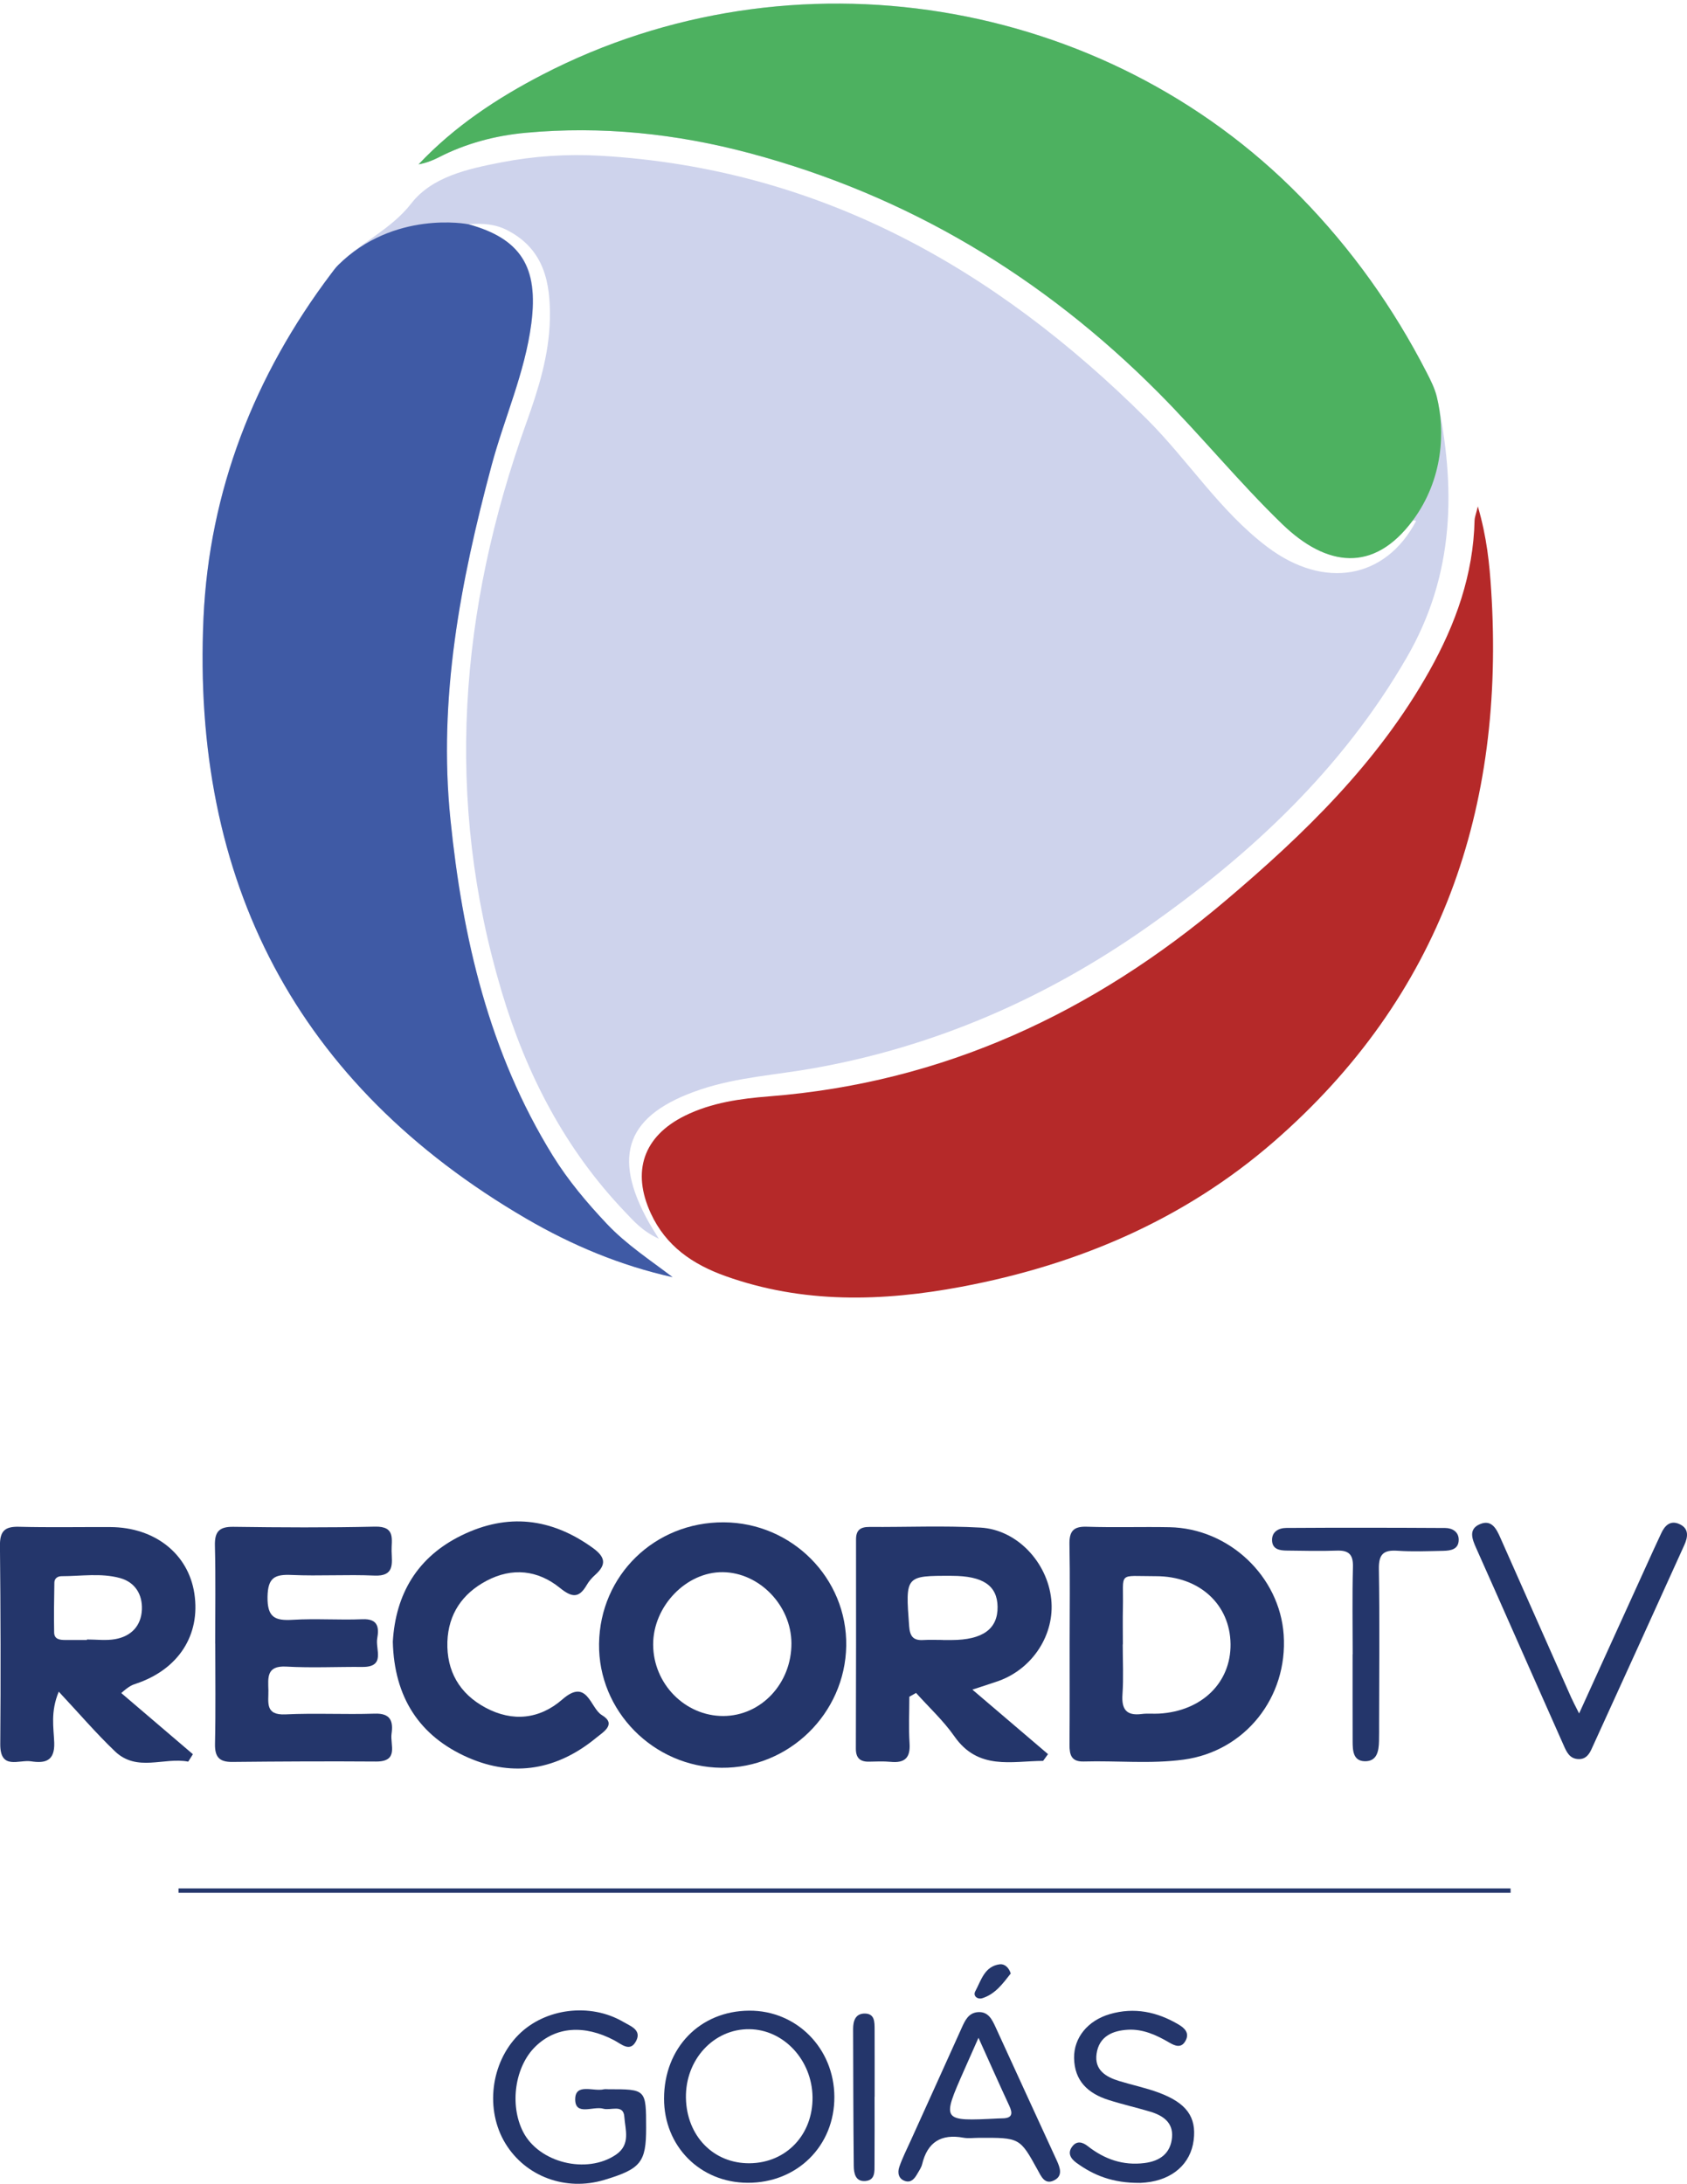 <?xml version="1.0" encoding="utf-8"?>
<!-- Generator: Adobe Illustrator 23.0.5, SVG Export Plug-In . SVG Version: 6.00 Build 0)  -->
<svg version="1.1" id="Camada_1" xmlns="http://www.w3.org/2000/svg" xmlns:xlink="http://www.w3.org/1999/xlink" x="0px" y="0px"
	 viewBox="0 0 386.99 500.72" style="enable-background:new 0 0 386.99 500.72;" xml:space="preserve">
<style type="text/css">
	.st0{fill:#CED3EC;}
	.st1{fill:#B52929;}
	.st2{fill:#24366B;}
	.st3{fill:#3F5AA5;}
	.st4{fill:#4DB160;}
</style>
<path class="st0" d="M120.72,279.4c10.48,6.1,21.62,10.77,33.57,13.42c-5.19-3.94-10.62-7.48-15.09-12.22
	c-4.58-4.85-8.87-9.94-12.4-15.63c-14.64-23.67-20.72-49.91-23.49-77.2c-2.82-27.69,2.31-54.4,9.41-80.93
	c2.92-10.92,7.68-21.34,9.15-32.65c1.7-13.08-1.93-18.84-14.39-22.78c3.24-0.25,6.12-0.05,8.93,1.4c8.42,4.35,9.9,12.03,9.73,20.34
	c-0.17,8.25-2.62,16.06-5.39,23.77c-15.41,42.9-18.85,86.35-5.66,130.47c5.65,18.91,14.54,36.12,28.32,50.52
	c1.96,2.04,3.83,4.3,7.73,6.13c-1.25-2.03-1.78-2.84-2.25-3.68c-8.72-15.54-5.1-24.88,11.84-30.56c8.43-2.82,17.29-3.32,25.95-4.87
	c27.8-4.95,53.15-16.01,76.2-32.15c23.93-16.76,44.95-36.31,59.83-62.04c11.1-19.18,11.27-39.12,6.88-59.8
	c-0.41-1.92-1.39-3.74-2.3-5.51c-7.66-14.92-17.27-28.4-29.04-40.41C253.23-0.9,181.71-12.48,124.51,17.07
	c-10.5,5.43-20.28,11.9-28.5,20.61c1.64-0.29,3.14-0.85,4.55-1.57c6.3-3.25,13.12-5.04,20.04-5.67c17.39-1.6,34.56,0.19,51.43,4.7
	c36.26,9.69,67.3,28.38,93.68,54.87c9.74,9.79,18.51,20.57,28.43,30.16c10.19,9.85,20.62,10.97,29.93-0.81
	c0.09-0.11,0.52,0.04,0.79,0.07c-7.03,13.38-21.11,15.83-34.17,5.96c-10.89-8.23-18.15-19.89-27.71-29.4
	c-34.8-34.61-75.22-57.38-125.22-60.28c-7.67-0.44-15.36,0.07-22.88,1.54c-7.56,1.47-15.77,3.27-20.51,9.37
	c-4.76,6.13-11.69,8.94-16.82,14.17c-0.58,0.59-1.08,1.27-1.58,1.93C58.31,86.11,48,112.63,46.68,141.68
	C43.95,201.96,67.93,248.65,120.72,279.4z"/>
<path class="st1" d="M281.07,206.56c-30.31,25.64-64.63,41.68-104.59,44.82c-6.6,0.52-13.24,1.42-19.36,4.44
	c-9.53,4.7-12.27,12.78-7.82,22.4c3.48,7.54,9.64,11.69,17.06,14.35c17.79,6.37,35.97,5.89,54.19,2.47
	c26.65-5.01,51.04-15.36,71.61-33.22c38.46-33.41,53.12-76.5,49.91-126.46c-0.39-6.02-0.97-12.1-3.06-19.25
	c-0.48,1.96-0.74,2.57-0.75,3.18c-0.28,12.47-4.34,23.81-10.37,34.55C316.12,174.82,299.22,191.22,281.07,206.56z"/>
<path class="st2" d="M241.15,366.69c-0.9-8.49-7.87-15.97-16.24-16.43c-8.46-0.47-16.97-0.09-25.46-0.15
	c-2.04-0.01-3.08,0.68-3.08,2.86c0.02,15.98,0.01,31.96-0.04,47.94c-0.01,2.11,0.9,3.05,2.98,3.02c1.66-0.03,3.34-0.12,4.99,0.04
	c3.2,0.31,4.57-0.87,4.35-4.23c-0.23-3.55-0.05-7.13-0.05-10.7c0.51-0.29,1.03-0.58,1.54-0.87c2.96,3.3,6.27,6.35,8.79,9.95
	c5.48,7.85,13.12,5.67,20.36,5.63c0.37-0.52,0.75-1.03,1.12-1.55c-5.49-4.68-10.98-9.36-17.35-14.79c3.37-1.11,4.74-1.53,6.08-2.01
	C236.96,382.56,242,374.7,241.15,366.69z M218.28,376.04c-0.67,0-1.33,0-2,0c0-0.01,0-0.01,0-0.02c-1.5,0-3-0.07-4.49,0.02
	c-2.34,0.14-3.07-0.89-3.24-3.21c-0.85-11.54-0.92-11.54,9.83-11.51c7.11,0.02,10.38,2.23,10.46,7.08
	C228.91,373.5,225.43,376.02,218.28,376.04z"/>
<path class="st2" d="M165.49,405.33c15.49,0.15,28.37-12.43,28.63-27.94c0.25-15.49-12.41-28.26-28.1-28.34
	c-15.83-0.08-28.38,12.12-28.6,27.83C137.2,392.3,149.91,405.18,165.49,405.33z M165.82,360.48c8.4,0.1,15.68,7.64,15.73,16.28
	c0.05,9.21-6.94,16.68-15.64,16.7c-8.78,0.01-16.04-7.38-16.08-16.36C149.8,368.3,157.42,360.38,165.82,360.48z"/>
<path class="st2" d="M43.18,403.92c0.36-0.57,0.72-1.13,1.07-1.7c-5.48-4.67-10.96-9.35-16.43-14.02c1.88-1.7,2.64-1.9,3.38-2.15
	c9.73-3.27,14.82-11.12,13.39-20.65c-1.37-9.12-9.07-15.22-19.29-15.26c-7-0.03-14,0.11-21-0.07c-3.26-0.08-4.34,1.06-4.31,4.33
	c0.15,15.16,0.2,30.33,0.07,45.49c-0.05,6.05,4.29,3.53,7.06,3.96c3.18,0.49,5.47-0.01,5.32-4.28c-0.13-3.44-0.89-7.07,1.04-11.69
	c4.66,4.98,8.56,9.54,12.88,13.67C31.43,406.4,37.59,402.85,43.18,403.92z M19.94,375.91c0,0.04,0,0.08,0,0.12
	c-1.66,0-3.33,0-4.99,0c-1.24,0-2.5-0.16-2.53-1.71c-0.07-3.82-0.02-7.64,0.05-11.46c0.02-0.95,0.74-1.46,1.67-1.46
	c4.47,0,9.02-0.77,13.39,0.43c3.43,0.94,5.16,3.73,5.02,7.2c-0.15,3.77-2.48,6.17-6.15,6.81C24.31,376.21,22.1,375.91,19.94,375.91z
	"/>
<path class="st2" d="M248.59,403.89c7.65-0.22,15.33,0.6,22.94-0.43c14.1-1.92,23.91-14.28,22.94-28.61
	c-0.91-13.41-12.54-24.42-26.19-24.68c-6.32-0.12-12.66,0.1-18.98-0.11c-3.15-0.11-4.03,1.12-3.97,4.07
	c0.14,7.49,0.05,14.98,0.04,22.47c0,7.82,0.03,15.65-0.03,23.47C245.33,402.39,245.78,403.97,248.59,403.89z M257.49,388.49
	c0.26-3.81,0.06-7.64,0.06-11.46c0.01,0,0.02,0,0.03,0c0-2.83-0.05-5.65,0.01-8.48c0.18-8.35-1.38-7.14,7.55-7.15
	c10.03-0.01,17.04,6.5,17.14,15.57c0.1,8.85-6.6,15.38-16.38,15.94c-1.33,0.08-2.67-0.08-3.98,0.09
	C258.37,393.46,257.25,391.92,257.49,388.49z"/>
<path class="st2" d="M53.29,403.99c10.98-0.11,21.97-0.17,32.95-0.09c5.34,0.04,3.22-3.84,3.58-6.38c0.41-2.87-0.22-4.73-3.87-4.6
	c-6.82,0.23-13.65-0.16-20.46,0.17c-4.77,0.23-3.86-2.82-3.92-5.53c-0.07-2.88-0.49-5.68,4.09-5.43c5.81,0.33,11.64,0.03,17.47,0.08
	c5.4,0.04,2.96-4.05,3.4-6.51c0.45-2.5,0.23-4.58-3.38-4.43c-5.32,0.22-10.66-0.19-15.97,0.13c-4.06,0.24-5.88-0.48-5.81-5.26
	c0.07-4.48,1.71-5.19,5.56-5.02c6.31,0.28,12.65-0.14,18.96,0.14c4.67,0.21,4.01-2.79,3.94-5.57c-0.07-2.64,1.01-5.76-3.81-5.65
	c-10.81,0.25-21.63,0.19-32.45,0.04c-3.28-0.05-4.35,1.09-4.27,4.33c0.19,7.48,0.06,14.98,0.06,22.46c0.01,0,0.02,0,0.02,0
	c0,7.65,0.11,15.31-0.06,22.96C49.26,402.83,50.27,404.02,53.29,403.99z"/>
<path class="st2" d="M111.62,362.45c5.89-3.11,11.75-2.46,16.81,1.63c2.73,2.2,4.36,2.46,6.16-0.65c0.49-0.85,1.17-1.64,1.91-2.3
	c2.64-2.36,2.44-4.08-0.54-6.23c-9.52-6.86-19.52-8-30.03-2.88c-10.2,4.97-15.18,13.47-15.82,24.41
	c0.31,12.67,6.05,21.67,17.31,26.58c10.52,4.58,20.49,2.74,29.34-4.55c1.58-1.3,4.8-3.12,1.29-5.22c-2.67-1.6-3.31-8.59-9.04-3.59
	c-5.21,4.55-11.42,5.23-17.65,1.89c-5.95-3.2-8.94-8.37-8.73-15.11C102.85,370.08,106.06,365.39,111.62,362.45z"/>
<path class="st2" d="M385.35,349.5c-2.13-1.02-3.44,0.23-4.3,2.12c-0.55,1.21-1.13,2.41-1.68,3.62
	c-5.57,12.22-11.13,24.45-17.13,37.64c-0.97-1.94-1.44-2.81-1.84-3.71c-5.4-12.17-10.79-24.34-16.19-36.5
	c-0.9-2.03-1.98-4.35-4.7-3.21c-2.77,1.16-1.77,3.5-0.86,5.55c1.55,3.5,3.12,6.99,4.67,10.49c5.12,11.56,10.23,23.12,15.37,34.67
	c0.67,1.52,1.37,3.12,3.43,3.17c1.59,0.04,2.38-1,2.96-2.27c7.11-15.59,14.23-31.18,21.29-46.8
	C387.15,352.54,387.55,350.55,385.35,349.5z"/>
<path class="st2" d="M40.95,433c0,0.33,0,0.66,0,1c101.86,0,203.72,0,305.58,0c-0.01-0.33-0.01-0.66-0.02-1
	C244.66,433,142.81,433,40.95,433z"/>
<path class="st2" d="M171.88,461.02c-11.33,0.06-19.53,8.52-19.55,20.15c-0.01,10.93,8.24,19.26,19.15,19.32
	c11.38,0.06,19.99-8.47,19.92-19.74C191.34,469.65,182.74,460.96,171.88,461.02z M171.98,496.01c-8.29,0.09-14.47-6.24-14.63-14.98
	c-0.16-8.78,6.38-15.86,14.56-15.76c7.86,0.09,14.34,7.04,14.48,15.52C186.52,489.43,180.38,495.92,171.98,496.01z"/>
<path class="st2" d="M320.59,355.57c3.48,0.24,6.99,0.09,10.49,0.02c1.72-0.04,3.55-0.32,3.54-2.58c-0.01-1.82-1.51-2.65-3.08-2.66
	c-12.16-0.07-24.32-0.09-36.48-0.01c-1.75,0.01-3.4,0.89-3.25,3c0.14,1.93,1.8,2.17,3.35,2.19c3.83,0.04,7.67,0.15,11.49,0.01
	c2.8-0.1,3.79,0.92,3.71,3.78c-0.18,6.66-0.06,13.33-0.06,19.99c-0.01,0-0.01,0-0.02,0c0,6.66-0.01,13.33,0.01,19.99
	c0.01,2.05,0.09,4.45,2.74,4.53c2.86,0.08,3.26-2.32,3.31-4.63c0.03-1.33,0.02-2.67,0.02-4c0.01-11.83,0.14-23.66-0.05-35.48
	C316.26,356.34,317.37,355.35,320.59,355.57z"/>
<path class="st2" d="M139.53,479.04c-0.33,0-0.68-0.06-1,0.01c-2.34,0.58-6.53-1.5-6.58,2.24c-0.05,3.98,4.17,1.55,6.42,2.21
	c1.71,0.5,4.66-1.15,4.85,1.87c0.19,2.91,1.52,6.32-1.92,8.67c-6.68,4.55-17.68,1.89-21.32-5.27c-3.14-6.19-1.86-14.97,2.87-19.55
	c4.67-4.53,11.15-5.03,18.04-1.41c1.68,0.88,3.67,2.85,5.05,0.13c1.28-2.52-1.32-3.38-2.95-4.34c-7.59-4.45-17.97-3.15-24.05,2.96
	c-6.4,6.43-7.7,17.23-2.99,24.93c4.64,7.59,13.83,10.98,22.63,8.35c8.42-2.52,9.65-4.04,9.64-11.94
	C148.21,479.03,148.21,479.03,139.53,479.04z"/>
<path class="st2" d="M228.45,464.95c-0.84-1.82-1.71-3.82-4.21-3.58c-2.11,0.2-2.89,1.95-3.66,3.66
	c-3.88,8.64-7.81,17.25-11.71,25.88c-0.89,1.96-1.87,3.9-2.57,5.93c-0.45,1.31-0.23,2.77,1.37,3.26c1.35,0.41,2.14-0.59,2.74-1.64
	c0.41-0.72,0.93-1.44,1.12-2.22c1.22-5.08,4.36-7.02,9.47-6.09c1.13,0.21,2.32,0.03,3.49,0.03c9.45-0.05,9.45-0.05,13.54,7.36
	c0.8,1.45,1.6,3.39,3.65,2.45c2.21-1.01,1.53-2.9,0.7-4.7C237.71,485.19,233.1,475.06,228.45,464.95z M229.95,485.71
	c-0.33,0-0.66,0.02-0.99,0.03c-12.97,0.65-12.97,0.65-7.79-11.08c0.92-2.08,1.85-4.16,3.29-7.42c2.72,6.02,4.85,10.83,7.07,15.6
	C232.38,484.65,232.18,485.69,229.95,485.71z"/>
<path class="st2" d="M265.77,479.8c-2.94-1.09-6.05-1.73-9.05-2.65c-3.07-0.94-5.7-2.53-5.17-6.25c0.57-4.03,3.75-5.33,7.26-5.51
	c3.39-0.17,6.47,1.22,9.37,2.92c1.36,0.8,2.84,1.43,3.81-0.45c0.91-1.75-0.26-2.85-1.61-3.65c-4.93-2.93-10.19-4.03-15.79-2.4
	c-5.1,1.49-8.26,5.44-8.2,10.04c0.07,5.29,3.21,8.15,7.88,9.64c3.16,1.01,6.4,1.74,9.58,2.69c2.91,0.87,5.31,2.48,5.01,5.89
	c-0.32,3.66-2.75,5.44-6.32,5.89c-4.92,0.62-9.17-0.87-13-3.87c-1.15-0.9-2.45-1.33-3.52,0.01c-1.23,1.54-0.43,2.83,0.9,3.8
	c3.99,2.91,8.4,4.66,14.53,4.61c-0.28,0.02,0.55,0,1.38-0.09c6.15-0.62,10.31-4.29,10.99-9.7
	C274.49,485.41,272.2,482.18,265.77,479.8z"/>
<path class="st2" d="M200.63,465.32c-0.01-1.68,0.06-3.65-2.3-3.64c-2.12,0.02-2.63,1.72-2.63,3.53
	c0.03,10.47,0.04,20.95,0.15,31.42c0.02,1.64,0.36,3.63,2.65,3.45c2.31-0.18,2.1-2.22,2.11-3.85c0.04-5.15,0.01-10.31,0.01-15.46
	c0.01,0,0.01,0,0.02,0C200.64,475.62,200.65,470.47,200.63,465.32z"/>
<path class="st2" d="M225.35,458.16c2.95-0.93,4.68-3.33,6.51-5.66c-0.43-1.39-1.42-2.25-2.53-2.11c-3.49,0.45-4.26,3.7-5.6,6.18
	C223.13,457.66,224.25,458.51,225.35,458.16z"/>
<path class="st3" d="M139.21,280.62c-4.58-4.85-8.87-9.94-12.4-15.63c-14.64-23.67-20.72-49.91-23.49-77.2
	c-2.82-27.69,2.31-54.4,9.41-80.93c2.92-10.92,7.68-21.34,9.15-32.65c1.7-13.08-2.55-19.55-14.39-22.78
	c-0.35-0.1-17.18-3.26-29.94,9.38c-0.59,0.58-1.08,1.27-1.58,1.93C58.31,86.13,48,112.64,46.68,141.69
	c-2.73,60.28,21.25,106.97,74.04,137.73c10.48,6.1,21.62,10.77,33.57,13.42C149.11,288.89,143.67,285.35,139.21,280.62z"/>
<path class="st4" d="M172.03,35.14c36.26,9.69,67.3,28.38,93.68,54.87c9.74,9.79,18.51,20.57,28.43,30.16
	c10.19,9.85,20.98,11.24,29.93-0.81c7.05-9.49,7.47-20.61,5.52-28.4c-0.48-1.9-1.39-3.74-2.3-5.51
	c-7.66-14.92-17.27-28.4-29.04-40.41C253.23-0.89,181.71-12.47,124.51,17.08c-10.5,5.43-20.28,11.9-28.5,20.61
	c1.64-0.29,3.14-0.85,4.55-1.57c6.3-3.25,13.12-5.04,20.04-5.67C137.99,28.84,155.16,30.63,172.03,35.14z"/>
</svg>
